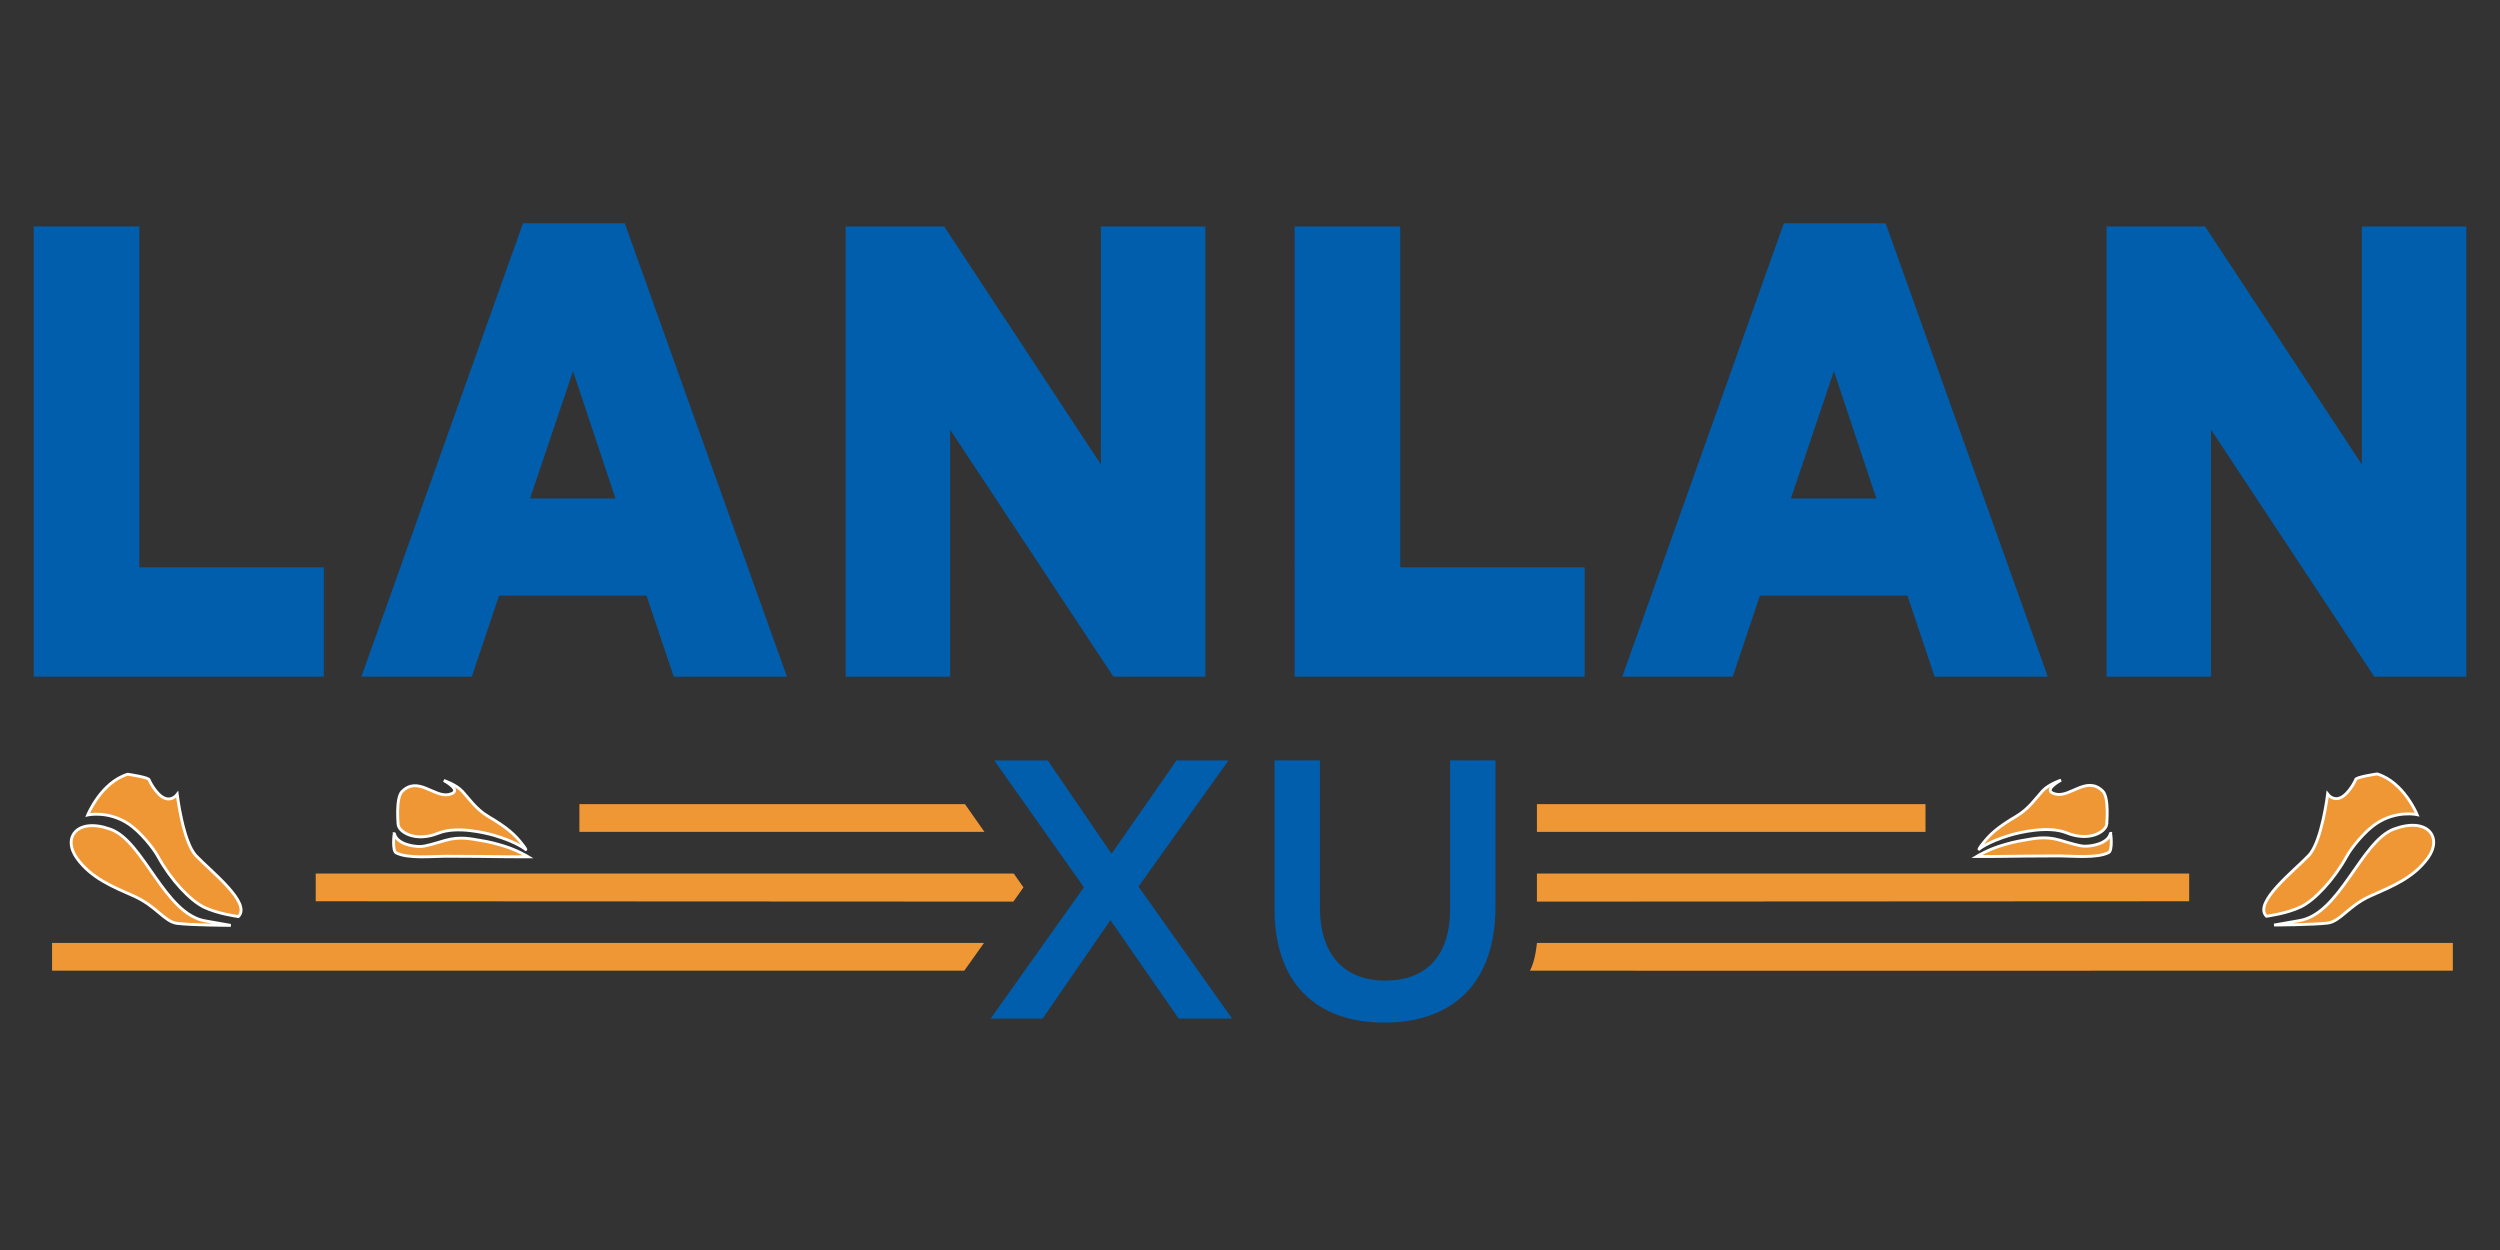 <?xml version="1.0" encoding="UTF-8"?>
<svg id="Website_Logo" data-name="Website Logo" xmlns="http://www.w3.org/2000/svg" viewBox="0 0 864 432">
  <rect x="0" y="0" width="864" height="432" fill="#333333" stroke="none"/>
  <defs>
    <style>
      .cls-1 {
        fill: #005ead;
      }

      .cls-2, .cls-3 {
        fill: #ef9735;
      }

      .cls-3 {
        stroke: #fff;
        stroke-miterlimit: 10;
      }
    </style>
  </defs>
  <g id="Steps">
    <g>
      <g>
        <polygon class="cls-2" points="200.24 287.5 200.24 277.91 333.49 277.91 340.23 287.5 200.24 287.5"/>
        <polygon class="cls-2" points="109.11 311.48 109.11 301.89 350.34 301.89 353.71 306.68 350.22 311.6 109.11 311.48"/>
        <polygon class="cls-2" points="17.99 335.46 17.99 325.87 340.08 325.87 333.26 335.46 17.99 335.46"/>
        <g>
          <path class="cls-3" d="M79.75,319.82s-13.43-.08-18.52-.69c-4.34-.53-7.3-6.04-14.82-9.38-7.51-3.34-14.85-6.23-19.84-13.15-5.09-7.06,0-14.19,11.61-10.02s18.73,29.58,33.04,31.74l8.53,1.5Z"/>
          <path class="cls-3" d="M30.31,281.65s4.59-11.27,13.83-14.07c0,0,7.75,1.12,7.43,2.02,0,0,1.12,2.61,3.23,4.76,3.78,3.85,6.44.2,6.44.2,0,0,1.99,16.38,6.49,21.15,5.09,5.39,19.32,16.37,14.66,21.05,0,0-7.11-.92-11.89-3.24-4.74-2.29-11.46-9.39-15.89-17.5-1.79-3.27-6.33-8.67-10.05-11.19-7.11-4.8-14.25-3.18-14.25-3.18Z"/>
        </g>
        <g>
          <path class="cls-3" d="M137.6,285.08c.49,2.64,6.11,6.01,13.88,2.87,6.34-2.56,16.41-.12,19.66.86,7.6,2.28,10.57,4.78,10.57,4.78,0,0,.17-.09-1.22-1.86-2.58-3.29-5.03-5.6-11.8-9.6-4.1-2.42-6.65-6.18-8.87-8.61s-6.44-3.78-6.44-3.78c0,0,7.18,3.78,1.62,4.87-4.98.98-10.58-6.49-16.04-1.08-2.29,2.27-1.35,11.55-1.35,11.55Z"/>
          <path class="cls-3" d="M136.31,288.13c-.12-.48-.84,5.85.58,6.6,4.03,2.12,12.92,1.18,17.01,1.19,3.48,0,11.28.06,11.28.06l10.37.12,7.02.02s-3.9-2.37-8.5-3.75c-2-.6-4.64-1.42-8.49-1.99-2.48-.37-6.47-1.45-11.78.09-3.43,1-6.78,2.1-8.75,2.09-2.53-.01-7.87-.93-8.75-4.43Z"/>
        </g>
      </g>
      <g>
        <rect class="cls-2" x="531.16" y="277.91" width="134.29" height="9.59"/>
        <polygon class="cls-2" points="756.58 311.48 756.58 301.89 531.16 301.89 531.16 311.6 756.58 311.48"/>
        <path class="cls-2" d="M847.7,335.46v-9.59h-316.54s-.41,5.83-2.4,9.59c-.05.05,318.94,0,318.94,0Z"/>
        <g>
          <path class="cls-3" d="M785.93,319.7s13.43-.08,18.52-.69c4.34-.53,7.3-6.04,14.82-9.38,7.51-3.34,14.85-6.23,19.84-13.15,5.09-7.06,0-14.19-11.61-10.02-11.6,4.17-18.73,29.58-33.04,31.74l-8.53,1.5Z"/>
          <path class="cls-3" d="M835.36,281.54s-4.59-11.27-13.83-14.07c0,0-7.75,1.12-7.43,2.02,0,0-1.12,2.61-3.23,4.76-3.78,3.85-6.44.2-6.44.2,0,0-1.99,16.38-6.49,21.15-5.09,5.39-19.32,16.37-14.66,21.05,0,0,7.11-.92,11.89-3.24,4.74-2.29,11.46-9.39,15.89-17.5,1.79-3.27,6.33-8.67,10.05-11.19,7.11-4.8,14.25-3.18,14.25-3.18Z"/>
        </g>
        <g>
          <path class="cls-3" d="M728.07,284.96c-.49,2.64-6.11,6.01-13.88,2.87-6.34-2.56-16.41-.12-19.66.86-7.6,2.28-10.57,4.78-10.57,4.78,0,0-.17-.09,1.22-1.86,2.58-3.29,5.03-5.6,11.8-9.6,4.1-2.42,6.65-6.18,8.87-8.61s6.44-3.78,6.44-3.78c0,0-7.18,3.78-1.62,4.87,4.98.98,10.58-6.49,16.04-1.08,2.29,2.27,1.35,11.55,1.35,11.55Z"/>
          <path class="cls-3" d="M729.37,288.02c.12-.48.84,5.85-.58,6.6-4.03,2.12-12.92,1.18-17.01,1.19-3.48,0-11.28.06-11.28.06l-10.37.12-7.02.02s3.9-2.37,8.5-3.75c2-.6,4.64-1.42,8.49-1.99,2.48-.37,6.47-1.45,11.78.09,3.43,1,6.78,2.1,8.75,2.09,2.53-.01,7.87-.93,8.75-4.43Z"/>
        </g>
      </g>
    </g>
  </g>
  <g id="Name">
    <g>
      <g>
        <path class="cls-1" d="M11.66,78.26h36.49v117.81h63.76v37.79H11.66V78.26Z"/>
        <path class="cls-1" d="M180.74,77.15h35.17l56.05,156.7h-39.12l-9.4-28.01h-50.97l-9.4,28.01h-38.18l55.86-156.7ZM212.71,172.28l-14.67-44.01-14.86,44.01h29.53Z"/>
        <path class="cls-1" d="M292.26,78.26h34.04l54.17,82.24v-82.24h36.11v155.59h-31.79l-56.42-85.35v85.35h-36.11V78.26Z"/>
        <path class="cls-1" d="M447.42,78.26h36.49v117.81h63.76v37.79h-100.25V78.26Z"/>
        <path class="cls-1" d="M616.5,77.15h35.17l56.05,156.7h-39.12l-9.4-28.01h-50.97l-9.4,28.01h-38.18l55.86-156.7ZM648.47,172.28l-14.67-44.01-14.86,44.01h29.53Z"/>
        <path class="cls-1" d="M728.03,78.26h34.04l54.17,82.24v-82.24h36.11v155.59h-31.79l-56.42-85.35v85.35h-36.11V78.26Z"/>
      </g>
      <g>
        <path class="cls-1" d="M424.56,262.81l-31.1,43.59,32.37,45.63h-18.48l-23.58-34.03-23.45,34.03h-17.97l32.25-45.38-30.97-43.84h18.48l22.05,32.25,22.43-32.25h17.97Z"/>
        <path class="cls-1" d="M440.48,314.17v-51.37h15.68v50.73c0,16.57,8.54,25.36,22.56,25.36s22.43-8.29,22.43-24.73v-51.37h15.68v50.6c0,26.64-15.04,40.02-38.37,40.02s-37.98-13.38-37.98-39.26Z"/>
      </g>
    </g>
  </g>
</svg>